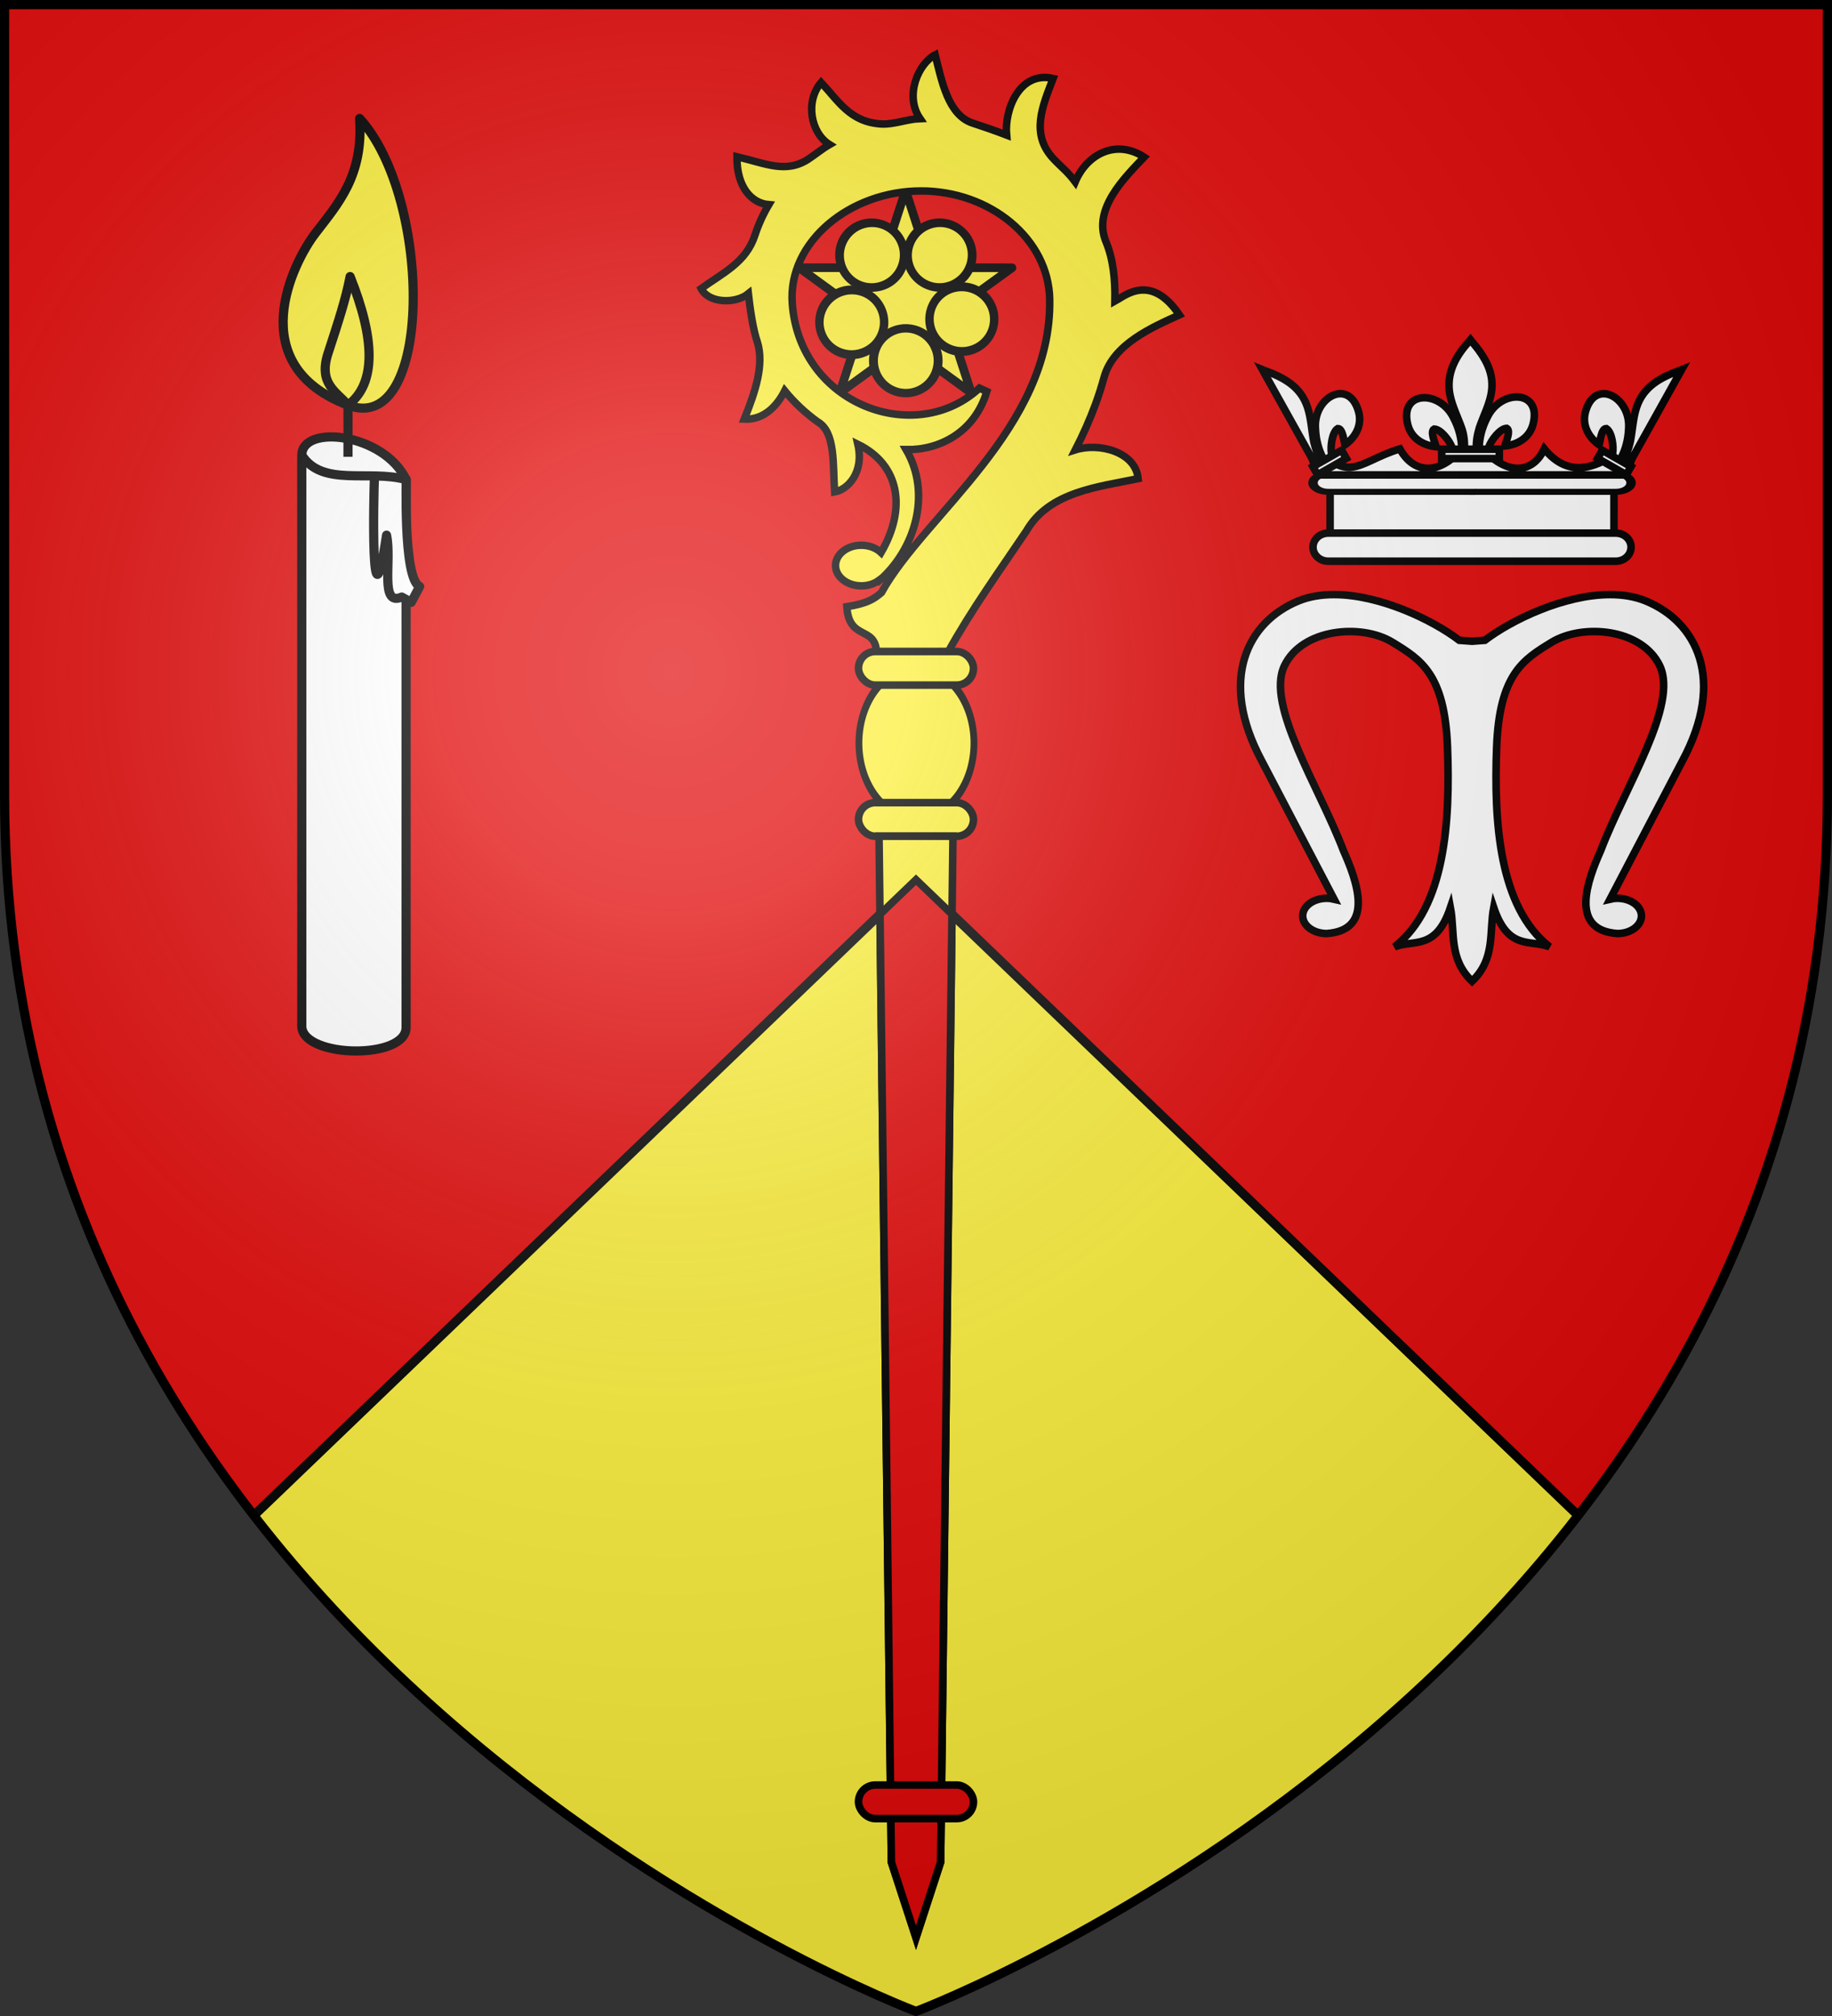 <?xml version="1.0" encoding="UTF-8" standalone="no"?>
<svg
   xmlns:dc="http://purl.org/dc/elements/1.1/"
   xmlns:cc="http://creativecommons.org/ns#"
   xmlns:rdf="http://www.w3.org/1999/02/22-rdf-syntax-ns#"
   xmlns:svg="http://www.w3.org/2000/svg"
   xmlns="http://www.w3.org/2000/svg"
   xmlns:xlink="http://www.w3.org/1999/xlink"
   xmlns:sodipodi="http://sodipodi.sourceforge.net/DTD/sodipodi-0.dtd"
   xmlns:inkscape="http://www.inkscape.org/namespaces/inkscape"
   width="600"
   height="660"
   viewBox="0 0 600 660"
   id="svg2"
   sodipodi:version="0.32"
   inkscape:version="0.46"
   sodipodi:docname="Blason_Bezaumont-A_54.svg"
   inkscape:output_extension="org.inkscape.output.svg.inkscape"
   version="1.0">
  <rect x="0" y="0" width="600" height="660" fill="#333333" stroke="none"/>
  <sodipodi:namedview
     inkscape:window-height="977"
     inkscape:window-width="1280"
     inkscape:pageshadow="2"
     inkscape:pageopacity="0.0"
     guidetolerance="10.0"
     gridtolerance="10.0"
     objecttolerance="10.0"
     borderopacity="1.0"
     bordercolor="#666666"
     pagecolor="#ffffff"
     id="base"
     showgrid="false"
     inkscape:zoom="1.1621212"
     inkscape:cx="300"
     inkscape:cy="330"
     inkscape:window-x="-4"
     inkscape:window-y="-4"
     inkscape:current-layer="layer4"
     inkscape:object-nodes="true"
     inkscape:window-maximized="1"
     showguides="true"
     inkscape:guide-bbox="true" />
  <defs
     id="defs4">
    <radialGradient
       id="Gradient1"
       gradientUnits="userSpaceOnUse"
       cx="-80"
       cy="-80"
       r="405">
      <stop
         style="stop-color:#fff;stop-opacity:0.31"
         offset="0"
         id="stop7" />
      <stop
         style="stop-color:#fff;stop-opacity:0.25"
         offset="0.19"
         id="stop9" />
      <stop
         style="stop-color:#6b6b6b;stop-opacity:0.125"
         offset="0.6"
         id="stop11" />
      <stop
         style="stop-color:#000;stop-opacity:0.125"
         offset="1"
         id="stop13" />
    </radialGradient>
    <clipPath
       id="shield_cut">
      <path
         id="shield"
         d="M -298.5,-298.5 L 298.5,-298.5 L 298.5,-40 C 298.5,246.31 0,358.5 0,358.5 C 0,358.5 -298.5,246.31 -298.5,-40 L -298.5,-298.5 z" />
    </clipPath>
    <g
       id="s">
      <g
         id="c">
        <path
           id="t"
           d="M 0,0 L 0,1 L 0.5,1 L 0,0 z"
           transform="matrix(0.951,0.309,-0.309,0.951,0,-1)" />
        <use
           xlink:href="#t"
           transform="scale(-1,1)"
           id="use2144"
           x="0"
           y="0"
           width="810"
           height="540" />
      </g>
      <g
         id="a">
        <use
           xlink:href="#c"
           transform="matrix(0.309,0.951,-0.951,0.309,0,0)"
           id="use2147"
           x="0"
           y="0"
           width="810"
           height="540" />
        <use
           xlink:href="#c"
           transform="matrix(-0.809,0.588,-0.588,-0.809,0,0)"
           id="use2149"
           x="0"
           y="0"
           width="810"
           height="540" />
      </g>
      <use
         xlink:href="#a"
         transform="scale(-1,1)"
         id="use2151"
         x="0"
         y="0"
         width="810"
         height="540" />
    </g>
    <g
       id="f">
      <rect
         width="100"
         height="60"
         x="-50"
         y="-30"
         style="fill:#28166f"
         id="rect1964" />
      <g
         transform="translate(0,-20)"
         style="fill:#ffffff"
         id="g1966">
        <path
           d="M -1.212,27.818 C -1.212,22.175 -2.091,20.471 -4.542,13.98 C -5.709,10.888 -5.024,7.103 -2.858,3.601 C -2.082,2.346 -1.114,1.214 0,0 C 1.114,1.214 2.082,2.346 2.858,3.601 C 5.024,7.103 5.709,10.888 4.542,13.98 C 2.091,20.471 1.212,22.175 1.212,27.818 L -1.212,27.818 z"
           id="path1968" />
        <path
           d="M 2.922,27.672 C 2.922,21.721 5.239,17.829 8.501,16.66 C 9.949,16.141 11.808,16.387 13.519,18.107 C 15.638,20.236 16.255,26.1 10.036,27.228 C 10.694,26.272 10.655,24.147 9.322,23.441 C 8.331,22.916 7.209,23.188 6.646,23.564 C 5.822,24.116 4.917,25.67 4.967,27.672 L 2.922,27.672 z"
           id="rwi" />
        <path
           d="M 1.777,30.183 C 1.79,32.191 2.795,33.518 4.516,34.257 C 4.295,34.955 3.257,36.378 1.831,36.281 C 1.55,37.787 1.282,38.632 0,40 C -1.282,38.632 -1.55,37.787 -1.831,36.281 C -3.257,36.378 -4.295,34.955 -4.516,34.257 C -2.795,33.518 -1.79,32.191 -1.777,30.183 L 1.777,30.183 z"
           id="path1971" />
        <use
           transform="scale(-1,1)"
           id="use1973"
           x="0"
           y="0"
           width="800"
           height="400"
           xlink:href="#rwi" />
        <rect
           width="15.846"
           height="3.218"
           x="-7.923"
           y="27.331"
           id="rect1975" />
      </g>
    </g>
    <g
       id="s-4">
      <g
         id="c-6">
        <path
           id="t-0"
           d="M 0,0 L 0,1 L 0.5,1 L 0,0 z"
           transform="matrix(0.951,0.309,-0.309,0.951,0,-1)" />
        <use
           xlink:href="#t-0"
           transform="scale(-1,1)"
           id="use2144-7"
           x="0"
           y="0"
           width="810"
           height="540" />
      </g>
      <g
         id="a-1">
        <use
           xlink:href="#c-6"
           transform="matrix(0.309,0.951,-0.951,0.309,0,0)"
           id="use2147-7"
           x="0"
           y="0"
           width="810"
           height="540" />
        <use
           xlink:href="#c-6"
           transform="matrix(-0.809,0.588,-0.588,-0.809,0,0)"
           id="use2149-7"
           x="0"
           y="0"
           width="810"
           height="540" />
      </g>
      <use
         xlink:href="#a-1"
         transform="scale(-1,1)"
         id="use2151-7"
         x="0"
         y="0"
         width="810"
         height="540" />
    </g>
  </defs>
  <g
     id="layer4"
     inkscape:label="Fond écu"
     inkscape:groupmode="layer"
     transform="translate(300,300)">
    <use
       xlink:href="#shield"
       id="use18"
       style="fill:#e20909"
       x="0"
       y="0"
       width="600"
       height="660" />
    <path
       style="opacity:1;fill:#fcef3c;fill-opacity:1;fill-rule:nonzero;stroke:none;stroke-width:3;stroke-linecap:butt;stroke-linejoin:round;stroke-miterlimit:4;stroke-dasharray:none;stroke-dashoffset:0;stroke-opacity:1"
       d="M 300 288 L 83.125 496.156 C 171.503 610.228 300 658.5 300 658.5 C 300 658.5 428.497 610.228 516.875 496.156 L 300 288 z "
       transform="translate(-300,-300)"
       id="path6740" />
    <path
       style="opacity:1;fill:none;fill-opacity:1;fill-rule:nonzero;stroke:#000000;stroke-width:3;stroke-linecap:butt;stroke-linejoin:round;stroke-miterlimit:4;stroke-dasharray:none;stroke-dashoffset:0;stroke-opacity:1"
       d="M 83.125,496.156 L 300,288 L 516.875,496.156"
       id="path6745"
       transform="translate(-300,-300)" />
    <g
       id="g5145"
       transform="matrix(0.711,-0.741,0.741,0.711,13.322,97.231)">
      <g
         transform="matrix(0.952,0.992,-0.992,0.952,201.053,-914.267)"
         id="g5848">
        <g
           transform="matrix(-0.253,-0.184,0.184,-0.253,383.427,455.92)"
           id="g4789"
           style="fill:#fcef3c;stroke:#000000;stroke-width:6.4;stroke-opacity:1">
          <g
             id="g4791"
             inkscape:label="Fond écu"
             style="fill:#fcef3c;stroke:#000000;stroke-width:6.4;stroke-opacity:1;display:inline"
             transform="translate(-66.385,-51.237)">
            <g
               id="g4793"
               transform="translate(212.95,-619.159)"
               style="fill:#fcef3c;stroke:#000000;stroke-width:6.4;stroke-opacity:1" />
            <g
               id="g4795"
               inkscape:label="Fond d'écu"
               transform="translate(212.95,-619.159)"
               style="fill:#fcef3c;stroke:#000000;stroke-width:6.4;stroke-opacity:1">
              <g
                 transform="matrix(2,0,0,2,-732.892,-1853.188)"
                 inkscape:label="Meubles"
                 id="g4797"
                 style="fill:#fcef3c;stroke:#000000;stroke-width:3.2;stroke-opacity:1" />
              <g
                 transform="matrix(2,0,0,2,1696.976,-413.55)"
                 inkscape:label="Meubles"
                 id="g4799"
                 style="fill:#fcef3c;stroke:#000000;stroke-width:3.2;stroke-opacity:1" />
              <g
                 id="g4801"
                 inkscape:label="Meubles"
                 transform="matrix(2,0,0,2,-732.892,-453.188)"
                 style="fill:#fcef3c;stroke:#000000;stroke-width:3.2;stroke-opacity:1" />
              <g
                 id="g4803"
                 inkscape:label="Reflet final"
                 transform="matrix(2,0,0,2,-732.892,-453.188)"
                 style="fill:#fcef3c;stroke:#000000;stroke-width:3.2;stroke-opacity:1" />
              <g
                 id="g4805"
                 inkscape:label="Contour final"
                 transform="matrix(2,0,0,2,-732.892,-453.188)"
                 style="fill:#fcef3c;stroke:#000000;stroke-width:3.2;stroke-opacity:1" />
            </g>
            <g
               id="g4807"
               inkscape:label="Reflet final"
               transform="translate(212.95,-619.159)"
               style="fill:#fcef3c;stroke:#000000;stroke-width:6.4;stroke-opacity:1" />
            <g
               id="g4809"
               inkscape:label="Contour final"
               transform="translate(212.95,-619.159)"
               style="fill:#fcef3c;stroke:#000000;stroke-width:6.4;stroke-opacity:1" />
            <g
               id="g4811"
               inkscape:label="Meubles"
               transform="translate(700,-2.8023842e-4)"
               style="fill:#fcef3c;stroke:#000000;stroke-width:6.4;stroke-opacity:1" />
            <path
               style="opacity:1;fill:#fcef3c;fill-opacity:1;stroke:#000000;stroke-width:6.4;stroke-linecap:butt;stroke-linejoin:round;stroke-miterlimit:4;stroke-dasharray:none;stroke-opacity:1"
               d="M 300,198.441 L 281.369,255.784 L 221.081,255.784 L 269.856,291.216 L 251.225,348.559 L 300,313.127 L 348.775,348.559 L 330.144,291.216 L 378.919,255.784 L 318.631,255.784 L 300,198.441 z"
               id="path4813" />
          </g>
          <g
             id="g4815"
             inkscape:label="Meubles"
             transform="translate(-66.385,-51.237)"
             style="fill:#fcef3c;stroke:#000000;stroke-width:6.4;stroke-opacity:1" />
          <g
             id="g4817"
             inkscape:label="Reflet final"
             transform="translate(-66.385,-51.237)"
             style="fill:#fcef3c;stroke:#000000;stroke-width:6.4;stroke-opacity:1" />
          <g
             id="g4819"
             inkscape:label="Contour final"
             transform="translate(-66.385,-51.237)"
             style="fill:#fcef3c;stroke:#000000;stroke-width:6.4;stroke-opacity:1" />
        </g>
        <path
           sodipodi:type="arc"
           style="fill:#fcef3c;fill-opacity:1;stroke:#000000;stroke-width:1.861;stroke-linecap:butt;stroke-linejoin:miter;stroke-miterlimit:4;stroke-dasharray:none;stroke-opacity:1"
           id="path4821"
           sodipodi:cx="999.02002"
           sodipodi:cy="63.729698"
           sodipodi:rx="6.7634025"
           sodipodi:ry="7.1997514"
           d="M 1005.783,63.73 A 6.763,7.2 0 1 1 992.257,63.73 A 6.763,7.2 0 1 1 1005.783,63.73 z"
           transform="matrix(-0.897,-0.652,0.612,-0.843,1231.753,1048.838)" />
        <path
           transform="matrix(-0.897,-0.652,0.612,-0.843,1215.993,1048.84)"
           d="M 1005.783,63.73 A 6.763,7.2 0 1 1 992.257,63.73 A 6.763,7.2 0 1 1 1005.783,63.73 z"
           sodipodi:ry="7.1997514"
           sodipodi:rx="6.7634025"
           sodipodi:cy="63.729698"
           sodipodi:cx="999.02002"
           id="path4823"
           style="fill:#fcef3c;fill-opacity:1;stroke:#000000;stroke-width:1.861;stroke-linecap:butt;stroke-linejoin:miter;stroke-miterlimit:4;stroke-dasharray:none;stroke-opacity:1"
           sodipodi:type="arc" />
        <path
           sodipodi:type="arc"
           style="fill:#fcef3c;fill-opacity:1;stroke:#000000;stroke-width:1.861;stroke-linecap:butt;stroke-linejoin:miter;stroke-miterlimit:4;stroke-dasharray:none;stroke-opacity:1"
           id="path4825"
           sodipodi:cx="999.02002"
           sodipodi:cy="63.729698"
           sodipodi:rx="6.7634025"
           sodipodi:ry="7.1997514"
           d="M 1005.783,63.73 A 6.763,7.2 0 1 1 992.257,63.73 A 6.763,7.2 0 1 1 1005.783,63.73 z"
           transform="matrix(0.343,1.055,-0.991,0.322,74.7,-715.161)" />
        <path
           transform="matrix(1.109,-8.081844e-8,9.62305e-8,1.042,-741.176,301.831)"
           d="M 1005.783,63.73 A 6.763,7.2 0 1 1 992.257,63.73 A 6.763,7.2 0 1 1 1005.783,63.73 z"
           sodipodi:ry="7.1997514"
           sodipodi:rx="6.7634025"
           sodipodi:cy="63.729698"
           sodipodi:cx="999.02002"
           id="path4827"
           style="fill:#fcef3c;fill-opacity:1;stroke:#000000;stroke-width:1.861;stroke-linecap:butt;stroke-linejoin:miter;stroke-miterlimit:4;stroke-dasharray:none;stroke-opacity:1"
           sodipodi:type="arc" />
        <path
           sodipodi:type="arc"
           style="fill:#fcef3c;fill-opacity:1;stroke:#000000;stroke-width:1.861;stroke-linecap:butt;stroke-linejoin:miter;stroke-miterlimit:4;stroke-dasharray:none;stroke-opacity:1"
           id="path4829"
           sodipodi:cx="999.02002"
           sodipodi:cy="63.729698"
           sodipodi:rx="6.7634025"
           sodipodi:ry="7.1997514"
           d="M 1005.783,63.73 A 6.763,7.2 0 1 1 992.257,63.73 A 6.763,7.2 0 1 1 1005.783,63.73 z"
           transform="matrix(0.343,-1.055,0.991,0.322,-26.079,1392.044)" />
      </g>
      <path
         sodipodi:nodetypes="ccsccsccccccccccccssscccccssscccccccscccsccsccsc"
         id="path4831"
         d="M 261.739,-260.655 C 256.113,-262.573 245.555,-258.848 243.732,-250.052 C 240.633,-253.03 236.525,-254.748 233.91,-257.833 C 227.517,-265.375 229.754,-272.6 230.193,-280.795 C 222.274,-280.32 216.295,-272.074 217.777,-265.161 C 215.182,-265.91 212.474,-266.22 209.927,-266.782 C 201.417,-268.663 199.318,-275.74 194.545,-283.783 C 187.407,-277.082 187.097,-270.113 190.545,-265.869 C 187.067,-265.055 183.682,-263.878 180.438,-262.315 C 172.294,-258.369 164.89,-261.319 156.303,-262.929 C 154.532,-257.822 160.477,-251.547 165.546,-250.923 C 162.672,-247.479 158.232,-241.826 156.376,-238.102 C 152.706,-231.57 144.575,-227.677 135.778,-224.177 C 140.256,-219.046 146.956,-219.795 151.236,-221.123 C 150.64,-216.315 150.719,-211.477 151.368,-206.765 C 153.05,-200.308 144.894,-193.809 138.997,-187.319 C 142.339,-184.838 149.966,-184.684 155.09,-192.498 C 159.596,-178.35 151.251,-167.129 135.307,-163.244 C 135.287,-165.313 134.378,-167.588 132.627,-169.413 C 129.487,-172.684 124.847,-173.33 122.268,-170.855 C 119.69,-168.381 120.145,-163.717 123.285,-160.446 C 124.817,-158.85 126.685,-157.88 128.518,-157.591 L 128.504,-157.476 C 143.15,-156.12 159.962,-164.256 164.522,-180.204 C 171.602,-172.519 183.542,-168.182 195.711,-174.46 L 194.864,-176.901 C 167.228,-178.542 151.359,-214.474 172.925,-238.586 C 186.107,-253.325 211.616,-250.219 227.313,-233.864 C 242.64,-217.896 244.429,-193.871 230.781,-180.32 C 201.612,-151.358 153.568,-161.616 126.171,-154.322 C 123.045,-154.655 120.685,-155.121 115.285,-159.172 C 107.901,-151.153 117.164,-148.515 111.488,-142.415 L 127.332,-125.907 C 142.241,-129.858 157.398,-131.954 172.364,-134.569 C 186.575,-138.051 198.533,-127.575 209.079,-120.406 C 214.718,-126.944 208.743,-137.433 201.833,-141.207 C 206.809,-142.705 211.729,-144.451 216.573,-146.556 C 219.533,-147.843 222.333,-149.239 225.008,-150.688 C 234.639,-155.817 247.089,-150.546 255.854,-147.055 C 259.281,-163.1 247.968,-163.869 244.75,-164.913 C 249.769,-169.552 254.012,-174.498 256.469,-180.104 C 260.988,-190.414 275.15,-189.946 284.361,-190.001 C 282.391,-200.428 272.48,-203.874 263.452,-200.387 C 264.132,-204.468 263.768,-206.592 263.951,-210.407 C 264.468,-221.197 273.471,-224.601 282.36,-228.298 C 276.696,-237.748 264.387,-232.66 259.067,-226.507 C 257.643,-229.917 255.565,-234.376 254.316,-236.962 C 250.743,-244.357 257.145,-253.315 261.739,-260.655 z"
         style="fill:#fcef3c;fill-opacity:1;stroke:#000000;stroke-width:2.381;stroke-linecap:round;stroke-linejoin:miter;stroke-miterlimit:4;stroke-dasharray:none;stroke-opacity:1" />
    </g>
    <path
       sodipodi:type="arc"
       style="fill:#fcef3c;fill-opacity:1;stroke:#000000;stroke-width:1.657;stroke-linecap:butt;stroke-linejoin:miter;stroke-miterlimit:4;stroke-dasharray:none;stroke-opacity:1"
       id="path4833"
       sodipodi:cx="978.71368"
       sodipodi:cy="-26.675188"
       sodipodi:rx="14.046184"
       sodipodi:ry="14.901169"
       d="M 992.76,-26.675 A 14.046,14.901 0 1 1 964.668,-26.675 A 14.046,14.901 0 1 1 992.76,-26.675 z"
       transform="matrix(1.341,9.924652e-8,-1.883407e-8,1.66,-1312.309,-12.451)" />
    <rect
       style="fill:#fcef3c;fill-opacity:1;stroke:#000000;stroke-width:2.472;stroke-linecap:butt;stroke-linejoin:miter;stroke-miterlimit:4;stroke-dasharray:none;stroke-opacity:1"
       id="rect4835"
       width="37.668"
       height="10.996"
       x="-18.834"
       y="-86.708"
       ry="5.498" />
    <rect
       ry="5.498"
       y="-37.226"
       x="-18.834"
       height="10.996"
       width="37.668"
       id="rect4837"
       style="fill:#fcef3c;fill-opacity:1;stroke:#000000;stroke-width:2.472;stroke-linecap:butt;stroke-linejoin:miter;stroke-miterlimit:4;stroke-dasharray:none;stroke-opacity:1" />
    <path
       style="fill:#fcef3c;fill-opacity:1;stroke:#000000;stroke-width:2.472;stroke-linecap:butt;stroke-linejoin:miter;stroke-miterlimit:4;stroke-dasharray:none;stroke-opacity:1"
       d="M -8.072,309.629 L -12.107,-26.23 L 12.107,-26.23 L 8.072,309.629 L -2.5755711e-05,334.369 L -8.072,309.629 z"
       id="path4839"
       sodipodi:nodetypes="cccccc" />
    <path
       style="fill:#e20909;fill-opacity:1;stroke:#000000;stroke-width:2.472;stroke-linecap:butt;stroke-linejoin:miter;stroke-miterlimit:4;stroke-dasharray:none;stroke-opacity:1"
       d="M 300 288 L 288.219 299.312 L 291.938 609.625 L 300 634.375 L 308.062 609.625 L 311.781 299.312 L 300 288 z "
       transform="translate(-300,-300)"
       id="path3048" />
    <rect
       style="fill:#e20909;fill-opacity:1;stroke:#000000;stroke-width:2.472;stroke-linecap:butt;stroke-linejoin:miter;stroke-miterlimit:4;stroke-dasharray:none;stroke-opacity:1"
       id="rect4841"
       width="37.668"
       height="10.996"
       x="-18.834"
       y="284.386"
       ry="5.498" />
  </g>
  <g
     id="layer3"
     inkscape:label="Meubles"
     inkscape:groupmode="layer"
     transform="translate(300,300)">
    <g
       id="g3159"
       transform="translate(700,0)"
       style="stroke:#000000;stroke-opacity:1;stroke-width:3;stroke-miterlimit:4;stroke-dasharray:none">
      <path
         sodipodi:nodetypes="cccccc"
         id="rect3148"
         d="M -601.161,149.013 C -601.051,138.793 -574.236,141.838 -567.004,157.013 L -567.004,170.611 L -567.004,336.193 C -566.655,346.978 -600.474,346.416 -601.161,336.193 L -601.161,149.013 z"
         style="fill:#ffffff;fill-opacity:1;fill-rule:nonzero;stroke:#000000;stroke-width:3;stroke-linecap:butt;stroke-linejoin:round;stroke-miterlimit:4;stroke-dashoffset:0;stroke-opacity:1;stroke-dasharray:none"
         transform="translate(-300,-300)" />
      <path
         sodipodi:nodetypes="ccccccc"
         transform="translate(-300,-300)"
         id="path3151"
         d="M -601.161,149.013 C -594.473,159.51 -579.292,153.666 -567.004,157.013 C -566.74,154.351 -568.228,189.402 -562.556,192.009 L -565.317,197.186 L -568.423,195.46 C -575.755,198.642 -571.624,183.866 -573.399,175.2 C -578.758,211.202 -577.579,160.614 -577.371,156.429"
         style="opacity:1;fill:#ffffff;fill-opacity:1;fill-rule:nonzero;stroke:#000000;stroke-width:3;stroke-linecap:butt;stroke-linejoin:round;stroke-miterlimit:4;stroke-dasharray:none;stroke-dashoffset:0;stroke-opacity:1" />
      <path
         transform="translate(-300,-300)"
         id="path3153"
         d="M -586.024,149.558 L -586.024,132.647"
         style="opacity:1;fill:none;fill-opacity:1;fill-rule:nonzero;stroke:#000000;stroke-width:3;stroke-linecap:butt;stroke-linejoin:round;stroke-miterlimit:4;stroke-dasharray:none;stroke-dashoffset:0;stroke-opacity:1" />
      <path
         sodipodi:nodetypes="cssc"
         transform="translate(-300,-300)"
         id="path3155"
         d="M -582.228,38.773 C -558.224,64.978 -558.201,143.235 -586.024,132.647 C -620.821,119.406 -604.095,85.983 -596.723,76.391 C -589.181,66.579 -580.918,57.454 -582.228,38.773 z"
         style="opacity:1;fill:#fcef3c;fill-opacity:1;fill-rule:nonzero;stroke:#000000;stroke-width:3;stroke-linecap:butt;stroke-linejoin:round;stroke-miterlimit:4;stroke-dasharray:none;stroke-dashoffset:0;stroke-opacity:1" />
      <path
         sodipodi:nodetypes="ccsc"
         transform="translate(-300,-300)"
         id="path3157"
         d="M -586.024,132.647 C -576.593,125.392 -577.289,110.674 -585.334,90.542 C -586.74,97.93 -589.218,105.379 -592.582,115.736 C -595.858,125.824 -589.543,128.343 -586.024,132.647 z"
         style="opacity:1;fill:none;fill-opacity:1;fill-rule:nonzero;stroke:#000000;stroke-width:3;stroke-linecap:butt;stroke-linejoin:round;stroke-miterlimit:4;stroke-dasharray:none;stroke-dashoffset:0;stroke-opacity:1" />
    </g>
    <g
       id="g4408"
       transform="matrix(0.792,0,0,0.792,63.319,-294.118)">
      <path
         id="path9071"
         d="M 93.007,238.348 C 87.722,238.335 82.68,239.133 78.124,241.004 C 57.299,249.556 44.817,273.27 63.085,307.215 L 92.929,364.246 C 91.972,364.02 90.941,363.894 89.882,363.894 C 84.401,363.894 79.96,367.137 79.96,371.16 C 79.96,375.184 84.401,378.465 89.882,378.465 C 110.082,377.076 102.164,356.212 96.796,344.168 C 86.814,317.839 64.629,284.128 72.382,267.801 C 79.711,252.367 104.254,250.201 117.109,258.074 C 128.745,265.201 138.719,271.133 139.843,301.512 C 140.967,331.89 139.003,367.498 117.929,383.973 C 125.944,380.786 135.007,385.664 141.054,367.723 C 142.977,378.009 140.258,388.882 149.999,398.191 C 159.74,388.882 157.022,378.009 158.945,367.723 C 164.992,385.664 174.055,380.786 182.07,383.973 C 160.996,367.498 159.031,331.89 160.156,301.512 C 161.28,271.133 171.254,265.201 182.89,258.074 C 195.745,250.201 220.288,252.367 227.617,267.801 C 235.37,284.128 213.185,317.839 203.203,344.168 C 197.835,356.212 189.917,377.076 210.117,378.465 C 215.598,378.465 220.038,375.184 220.038,371.16 C 220.038,367.137 215.598,363.894 210.117,363.894 C 209.058,363.894 208.027,364.02 207.07,364.246 L 236.913,307.215 C 255.182,273.27 242.7,249.556 221.874,241.004 C 217.319,239.133 212.276,238.335 206.992,238.348 C 188.117,238.394 166.44,248.757 155.273,257.254 L 149.999,257.644 L 144.726,257.254 C 133.559,248.757 111.881,238.394 93.007,238.348 z"
         style="fill:#ffffff;fill-opacity:1;stroke:#000000;stroke-width:3.125;stroke-linejoin:miter;stroke-miterlimit:4;stroke-dasharray:none;stroke-opacity:1;display:inline" />
      <g
         id="g4389">
        <path
           sodipodi:nodetypes="cccc"
           style="fill:#ffffff;fill-opacity:1;fill-rule:evenodd;stroke:#000000;stroke-width:3.125;stroke-linecap:round;stroke-linejoin:round;stroke-miterlimit:4;stroke-dasharray:none;stroke-opacity:1"
           id="path4344"
           d="M 149.049,220.282 L 208.687,220.282 L 208.687,195.518 L 149.049,195.518" />
        <path
           sodipodi:nodetypes="cccc"
           style="fill:#ffffff;fill-opacity:1;fill-rule:evenodd;stroke:#000000;stroke-width:3.125;stroke-linecap:round;stroke-linejoin:round;stroke-miterlimit:4;stroke-dasharray:none;stroke-opacity:1"
           id="path4084"
           d="M 150.931,220.282 L 91.292,220.282 L 91.292,195.518 L 150.931,195.518" />
        <path
           id="path6229"
           d="M 90.531,212.938 C 87.032,212.938 84.219,215.53 84.219,218.75 C 84.219,221.97 87.032,224.562 90.531,224.562 L 148.781,224.562 L 155.188,224.562 L 209.438,224.562 C 212.936,224.562 215.75,221.97 215.75,218.75 C 215.75,215.53 212.936,212.938 209.438,212.938 L 155.188,212.938 L 148.781,212.938 L 90.531,212.938 z"
           style="fill:#ffffff;fill-opacity:1;fill-rule:evenodd;stroke:#000000;stroke-width:3.125;stroke-linecap:round;stroke-linejoin:round;stroke-miterlimit:4;stroke-dasharray:none;stroke-opacity:1" />
        <g
           id="g12519"
           transform="matrix(1.25,0,0,0.8,-906.928,241.295)"
           style="fill:#fcef3c;stroke-width:3.125;stroke-miterlimit:4;stroke-dasharray:none">
          <path
             d="M 844.579,-56.768 L 893.096,-56.768 C 895.895,-56.768 898.148,-58.842 898.148,-61.418 C 898.148,-63.994 895.895,-66.068 893.096,-66.068 L 844.579,-66.068"
             id="path4122"
             style="fill:#ffffff;fill-opacity:1;fill-rule:evenodd;stroke:#000000;stroke-width:3.125;stroke-linecap:round;stroke-linejoin:round;stroke-miterlimit:4;stroke-dasharray:none;stroke-opacity:1"
             sodipodi:nodetypes="ccscc" />
          <path
             d="M 846.489,-56.768 L 797.972,-56.768 C 795.173,-56.768 792.92,-58.842 792.92,-61.418 C 792.92,-63.994 795.173,-66.068 797.972,-66.068 L 846.489,-66.068"
             id="path4086"
             style="fill:#ffffff;fill-opacity:1;fill-rule:evenodd;stroke:#000000;stroke-width:3.125;stroke-linecap:round;stroke-linejoin:round;stroke-miterlimit:4;stroke-dasharray:none;stroke-opacity:1"
             sodipodi:nodetypes="ccscc" />
        </g>
        <path
           d="M 86.137,188.884 L 213.843,188.884 L 219.468,171.97 C 202.91,187.373 190.265,190.8 179.86,178.133 C 173.92,190.798 160.12,188.275 149.99,171.97 C 140.447,188.275 127.234,190.798 120.12,178.133 C 101.744,183.728 98.856,194.649 80.512,171.97 L 86.137,188.884 z"
           id="path7201"
           style="fill:#ffffff;fill-opacity:1;fill-rule:evenodd;stroke:#000000;stroke-width:3.125;stroke-linecap:butt;stroke-linejoin:miter;stroke-miterlimit:4;stroke-dasharray:none;stroke-opacity:1"
           sodipodi:nodetypes="cccccccc" />
        <path
           style="fill:#ffffff;fill-opacity:1;fill-rule:evenodd;stroke:#000000;stroke-width:3.125;stroke-linecap:butt;stroke-linejoin:miter;stroke-miterlimit:4;stroke-dasharray:none;stroke-opacity:1;display:inline"
           id="path8660"
           d="M 152.895,178.105 C 153.001,173.464 154.15,169.15 156.288,165.061 C 161.885,153.285 178.982,153.567 175.213,167.969 C 173.824,173.276 169.107,176.395 163.502,176.93 C 163.907,175.532 166.132,170.588 164.335,169.621 C 161.463,169.73 157.897,174.694 157.039,177.061 C 156.915,177.401 156.95,177.793 156.811,178.128" />
        <path
           style="fill:#ffffff;fill-opacity:1;fill-rule:evenodd;stroke:#000000;stroke-width:3.125;stroke-linecap:butt;stroke-linejoin:miter;stroke-miterlimit:4;stroke-dasharray:none;stroke-opacity:1"
           id="path8662"
           d="M 145.775,178.412 C 145.668,173.771 144.52,169.457 142.382,165.368 C 136.784,153.592 119.687,153.874 123.456,168.276 C 124.845,173.583 129.563,176.702 135.167,177.237 C 134.763,175.839 132.538,170.895 134.334,169.928 C 137.206,170.037 140.773,175.001 141.63,177.368 C 141.754,177.707 141.719,178.1 141.858,178.434" />
        <path
           style="fill:#ffffff;fill-opacity:1;fill-rule:nonzero;stroke:#000000;stroke-width:3.125;stroke-linecap:butt;stroke-linejoin:miter;stroke-miterlimit:4;stroke-dasharray:none;stroke-opacity:1"
           id="path8664"
           d="M 149.004,133.442 C 143.107,139.799 139.147,147.15 140.854,155.77 C 141.796,160.526 144.079,164.931 145.689,169.513 C 146.695,172.388 146.953,175.391 146.833,178.412 L 151.837,178.412 C 151.597,175.368 152.122,172.419 152.981,169.513 C 154.515,164.903 156.849,160.53 157.816,155.77 C 159.624,146.872 155.381,140.16 149.692,133.471 L 149.344,133.027 L 149.004,133.442 L 149.004,133.442 z" />
        <rect
           style="fill:#ffffff;fill-opacity:1;stroke:#000000;stroke-width:3.125;stroke-miterlimit:4;stroke-dasharray:none;stroke-opacity:1"
           id="rect8666"
           y="178.263"
           x="137.446"
           height="3.859"
           width="23.816" />
        <path
           style="fill:#ffffff;fill-opacity:1;fill-rule:evenodd;stroke:#000000;stroke-width:3.125;stroke-linecap:butt;stroke-linejoin:miter;stroke-miterlimit:4;stroke-dasharray:none;stroke-opacity:1;display:inline"
           id="path11963"
           d="M 88.762,182.76 C 86.551,178.677 85.408,174.361 85.235,169.751 C 84.252,156.749 99.236,148.511 103.11,162.885 C 104.537,168.182 101.989,173.231 97.388,176.476 C 97.046,175.062 96.525,169.665 94.485,169.717 C 92.045,171.236 91.412,177.316 91.841,179.796 C 91.903,180.153 92.128,180.477 92.173,180.835" />
        <path
           style="fill:#ffffff;fill-opacity:1;fill-rule:nonzero;stroke:#000000;stroke-width:3.125;stroke-linecap:butt;stroke-linejoin:miter;stroke-miterlimit:4;stroke-dasharray:none;stroke-opacity:1"
           id="path11967"
           d="M 85.363,184.886 L 87.995,183.551 C 86.277,181.027 85.269,178.206 84.574,175.257 C 83.618,170.493 83.475,165.538 81.952,160.926 C 79.107,152.303 72.093,148.582 63.834,145.596 L 63.313,145.383 L 85.363,184.886 L 85.363,184.886 z" />
        <rect
           style="fill:#ffffff;fill-opacity:1;stroke:#000000;stroke-width:3.125;stroke-miterlimit:4;stroke-dasharray:none;stroke-opacity:1"
           id="rect11969"
           transform="matrix(0.868,-0.496,0.496,0.868,0,0)"
           y="202.874"
           x="-18.933"
           height="3.859"
           width="13.685" />
        <path
           style="fill:#ffffff;fill-opacity:1;fill-rule:evenodd;stroke:#000000;stroke-width:3.125;stroke-linecap:butt;stroke-linejoin:miter;stroke-miterlimit:4;stroke-dasharray:none;stroke-opacity:1;display:inline"
           id="path12030"
           d="M 211.217,182.758 C 213.428,178.675 214.571,174.36 214.744,169.75 C 215.727,156.748 200.743,148.51 196.869,162.884 C 195.442,168.181 197.99,173.23 202.591,176.475 C 202.933,175.06 203.454,169.664 205.494,169.716 C 207.934,171.235 208.567,177.314 208.138,179.795 C 208.077,180.152 207.852,180.475 207.806,180.834" />
        <path
           style="fill:#ffffff;fill-opacity:1;fill-rule:nonzero;stroke:#000000;stroke-width:3.125;stroke-linecap:butt;stroke-linejoin:miter;stroke-miterlimit:4;stroke-dasharray:none;stroke-opacity:1"
           id="path12032"
           d="M 214.616,184.885 L 211.984,183.55 C 213.702,181.026 214.71,178.205 215.405,175.255 C 216.361,170.492 216.504,165.537 218.027,160.925 C 220.873,152.302 227.886,148.58 236.145,145.594 L 236.666,145.382 L 214.616,184.885 L 214.616,184.885 z" />
        <rect
           style="fill:#ffffff;fill-opacity:1;stroke:#000000;stroke-width:3.125;stroke-miterlimit:4;stroke-dasharray:none;stroke-opacity:1"
           id="rect12034"
           transform="matrix(-0.868,-0.496,-0.496,0.868,0,0)"
           y="54.033"
           x="-279.383"
           height="3.859"
           width="13.685" />
      </g>
    </g>
  </g>
  <g
     id="layer2"
     inkscape:label="Reflet final"
     inkscape:groupmode="layer"
     transform="translate(300,300)"
     sodipodi:insensitive="true">
    <use
       xlink:href="#shield"
       id="use22"
       style="fill:url(#Gradient1)"
       x="0"
       y="0"
       width="600"
       height="660" />
  </g>
  <g
     id="layer1"
     inkscape:label="Contour final"
     inkscape:groupmode="layer"
     transform="translate(300,300)"
     sodipodi:insensitive="true">
    <use
       xlink:href="#shield"
       style="fill:none;stroke:#000000;stroke-width:3"
       id="use25"
       x="0"
       y="0"
       width="600"
       height="660" />
  </g>
</svg>

